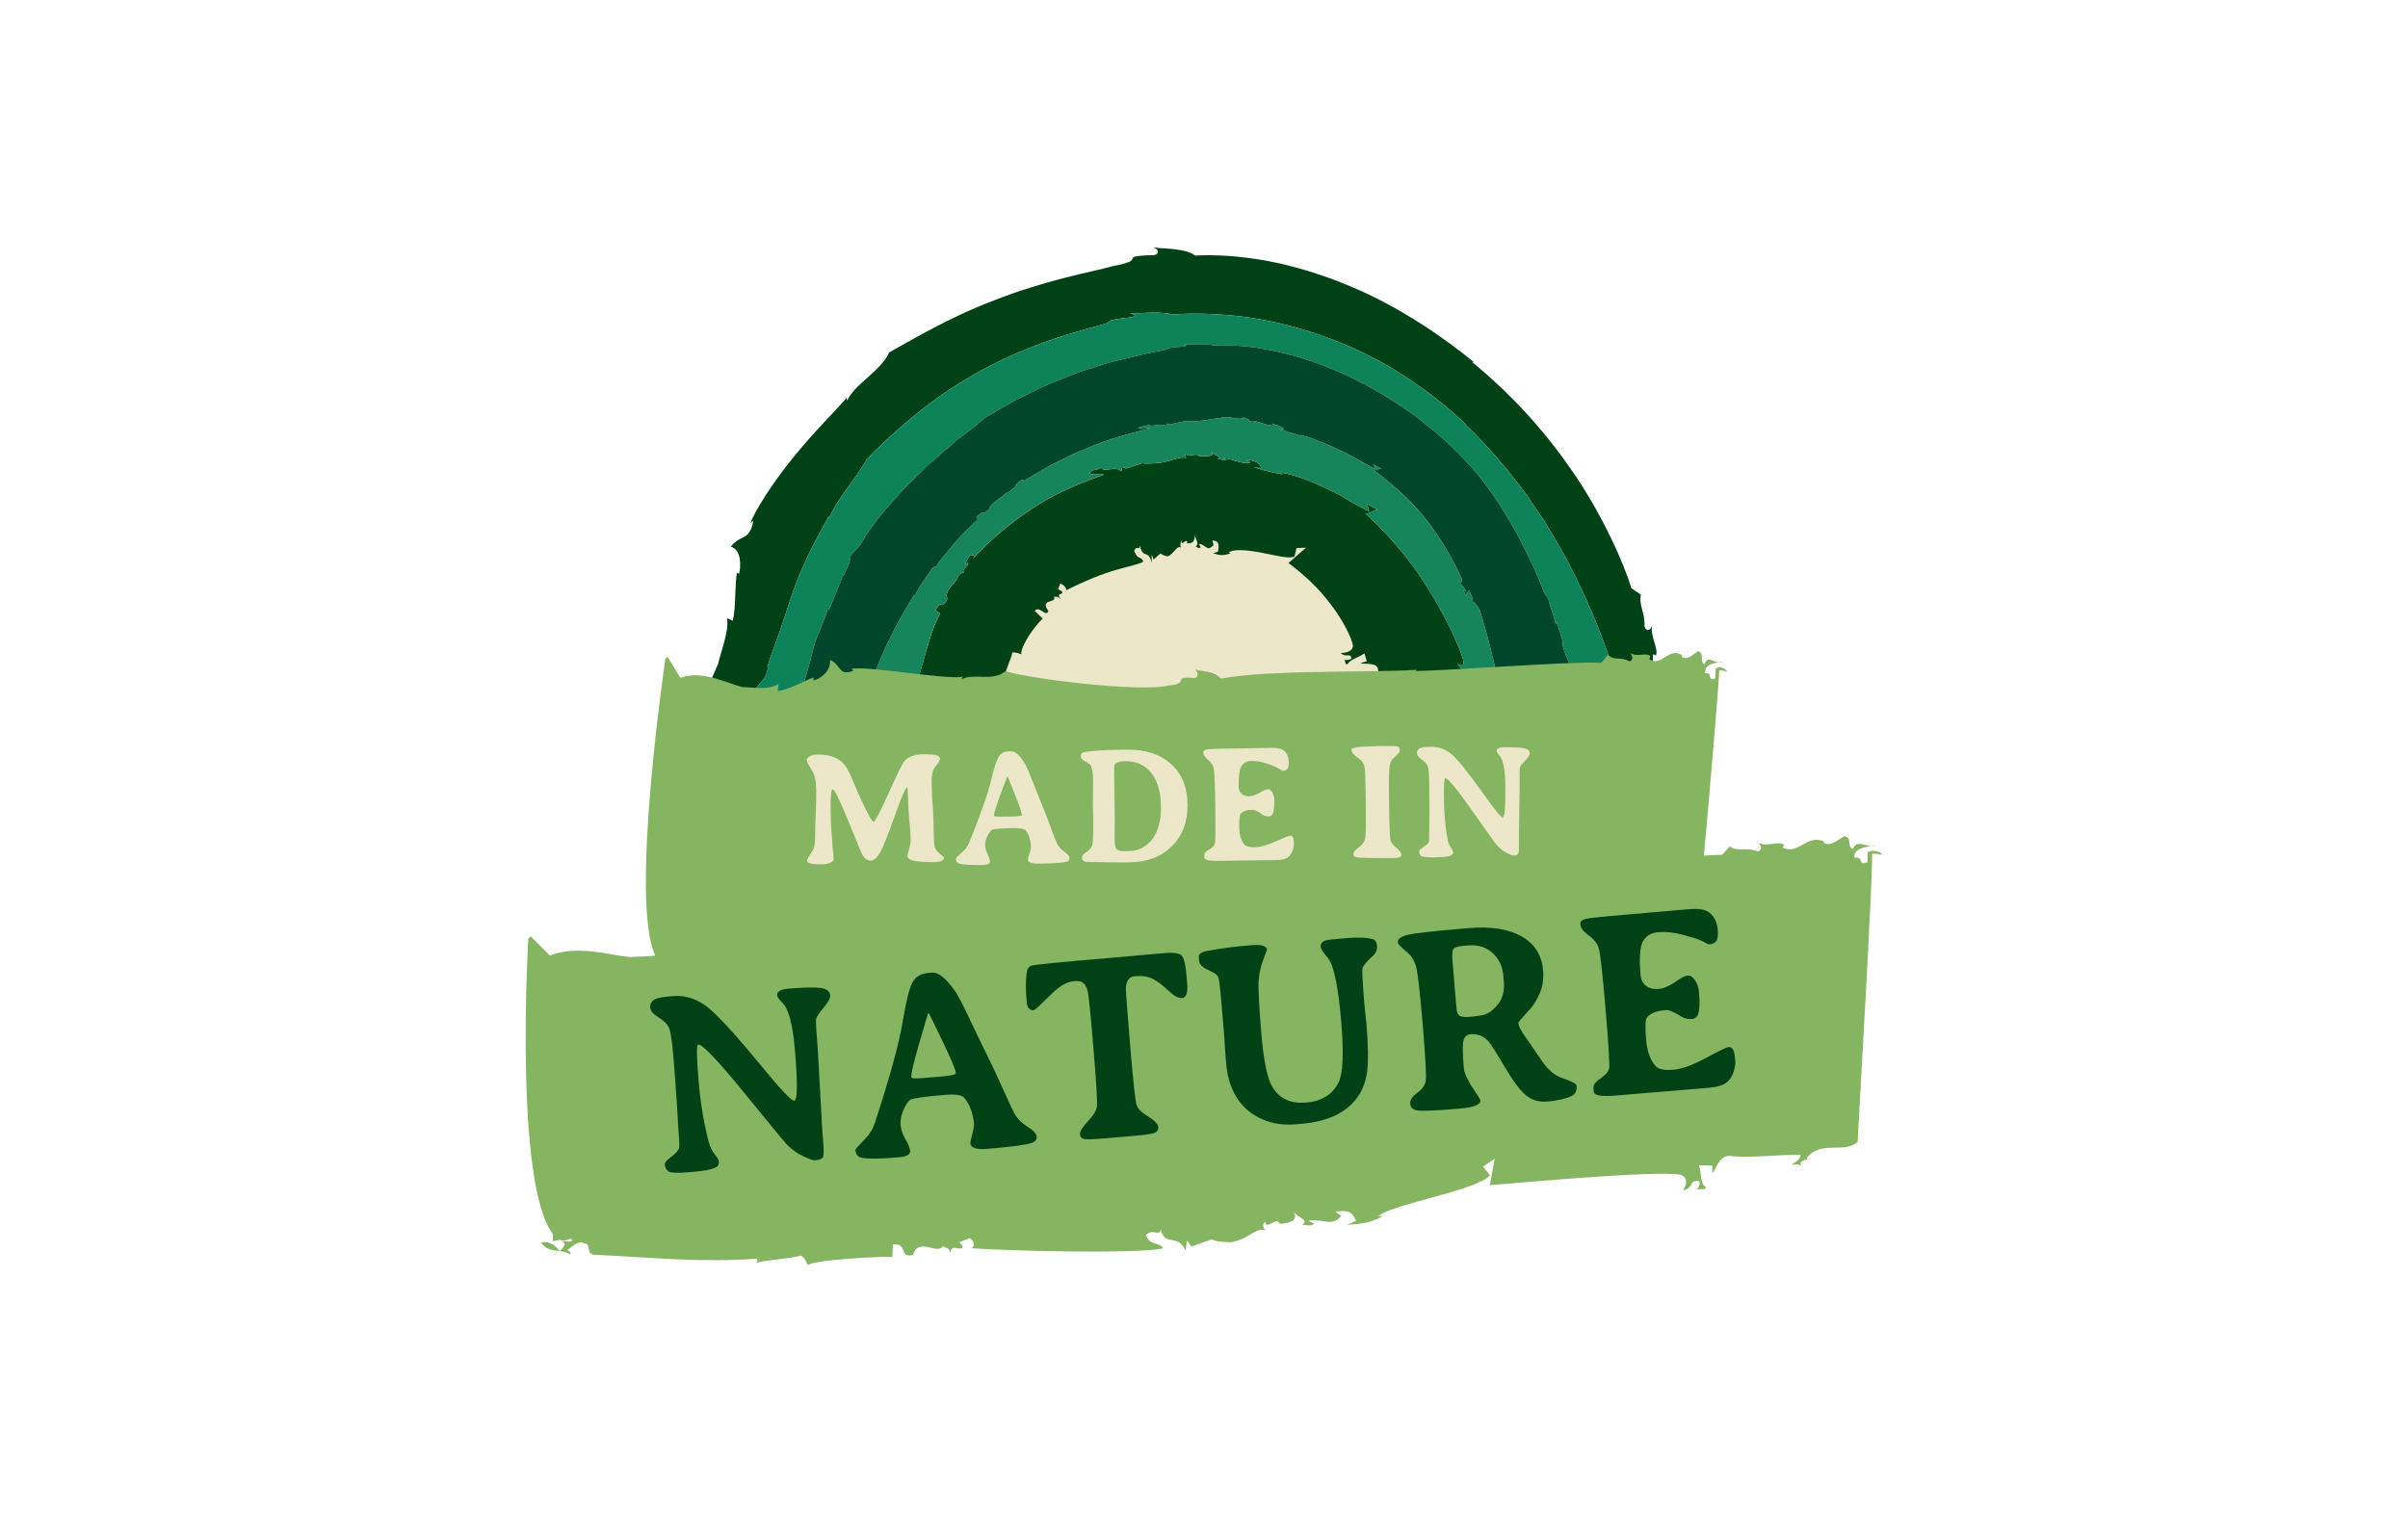 <?xml version="1.0" encoding="utf-8"?>
<!-- Generator: Adobe Illustrator 26.0.3, SVG Export Plug-In . SVG Version: 6.00 Build 0)  -->
<svg version="1.1" id="Layer_1" xmlns="http://www.w3.org/2000/svg" xmlns:xlink="http://www.w3.org/1999/xlink" x="0px" y="0px"
	 width="350px" height="220px" viewBox="0 0 350 220" enable-background="new 0 0 350 220" xml:space="preserve">
<g>
	<g>
		<path fill="#004216" d="M192.069,75.726c-0.007-0.006-0.019-0.015-0.026-0.02C192.026,75.739,192.041,75.739,192.069,75.726z"/>
		<g>
			<g>
				<path fill="#527861" d="M165.521,114.615c0.932,0.352,1.049,0.33,1.224,0.336C165.869,114.589,165.462,114.489,165.521,114.615z
					"/>
				<path fill="#527861" d="M166.764,114.959l-0.011-0.007l-0.008-0.001C166.753,114.954,166.756,114.956,166.764,114.959z"/>
				<path fill="#527861" d="M219.407,94.341c-0.079-0.098-0.168-0.209-0.259-0.322C219.191,94.152,219.258,94.274,219.407,94.341z"
					/>
				<path fill="#EDE7C9" d="M172.303,113.146l-0.927-1.355c0.282-0.226,1.144,1.483,1.179,0.975
					c-1.164-2.004,0.571-0.096,0.017-1.19c0.095,0.158,0.275,0.133,0.641,0.761c-0.589-1.118-0.044-0.315-0.177-0.614
					c-0.162-0.313-0.199-0.32-0.402-0.641c-0.036-0.156-0.097-0.29-0.151-0.425c0.22,0.346,0.574,0.999,0.628,1.122
					c0.152,0.178,0.41,0.496,0.531,0.757c0.129,0.253,0.135,0.406,0.108,0.082c-0.134-0.967-0.053-0.312-0.307-1.822
					c-0.092-0.859,0.093,0.285-0.013-0.614c0.297,2.264,0.155,0.526,0.372,2.837l-0.104-1.295l0.068,0.794
					c-0.023-1.231-0.007-0.774,0.027-0.453c0.003,0.021,0.007,0.054,0.012,0.093c0.011-0.175,0.153-2.024,0.16-1.333
					c0.003-0.064,0.011-0.246,0.02-0.455c0.014-0.243,0.033-0.526,0.06-0.689c-0.089,1.145,0.152-0.81,0.061,0.342
					c0.041-0.155,0.113,0.027,0.283-1.538c-0.072,0.783-0.04,1.109-0.187,1.774c0.018,0.049,0.002,0.275,0.076-0.065l0.036-0.432
					c0.149-0.212-0.061,0.991,0.3-0.377l0.09-0.617c0.092-0.08,0.195-0.165-0.163,1.333l-0.16,0.446
					c0.083-0.016,0.137-0.106,0.453-0.857l-0.016-0.051c0.267-0.718,0.683-1.309,1.222-1.862c0.533-0.563,1.189-1.077,1.757-1.831
					l0.474-1.09c0.223-0.247,0.452-0.489,0.688-0.727c0,0-0.133,0.191-0.318,0.488c-0.184,0.299-0.426,0.694-0.663,1.079
					c-0.47,0.774-0.908,1.514-0.821,1.342c0.177,0.047,0.789,0.155,1.329,0.457c0.07,0.03,0.145,0.074,0.187,0.101l0.075,0.044
					l0.158,0.126c0.208,0.169,0.394,0.366,0.556,0.537c0.321,0.368,0.508,0.704,0.497,0.982c-0.268,0.669-1.341,1.272-1.478,1.396
					c0.57-0.013,1.032-0.7,1.169-0.389c-0.101,0.204-0.702,0.584-0.858,0.657c0.195,0.014-0.027,0.373,0.393,0.027
					c0.205-0.406,1.347-1.293,2.004-1.966l0.193,0.418l-0.709,0.573c0.038,0.087,2.07-1.412,1.981-0.748
					c0.167,0.832,0.913,1.289,1.18,2.032c-0.453,0.305-0.808,0.365-1.157,0.428c0.034,0.096,0.235,0.137-0.033,0.436
					c0.686-0.703,0.703-0.117,0.956-0.464c2.156-0.806,0.869,0.938,2.404,0.542c0.857-0.516,8.295-4.853,15.91-8.981
					c7.6-4.152,15.373-8.097,16.401-8.696c0.122,0.295,0.242,0.589,0.12,0.77c0.446-0.347,0.363-1.025-0.082-1.148l-1.128,0.602
					c-0.769-0.413,0.562-0.539,0.107-1.127c0.87-0.579,1.42-0.106,1.815,0.37c-0.171-0.532,0.193-1.4-0.899-0.996
					c0.1-0.667,1.12-0.616,1.169-1.387c-0.499-0.225-1.675-0.165-1.434-0.929l0.159-0.093c0.209-1.654-2.368-0.699-2.138-2.226
					l0.356-0.102c0.259-0.682-0.862-0.849-0.779-1.816c-0.045,0.294-0.546,0.886-0.904,0.613c0.027-1.061-0.842-1.107-0.579-2.089
					l-1.164,0.181c-0.411-0.592-1.243-1.529-2.329-2.589c-1.074-1.052-2.555-2.373-4.051-3.565c-0.431-0.34-0.862-0.679-1.289-1.016
					c-0.48-0.384-0.93-0.7-1.39-1.036c-0.908-0.664-1.798-1.268-2.63-1.798c-1.657-1.069-3.065-1.862-3.873-2.318l0.206-0.063
					c-2.506-1.331-6.363-3.288-10.491-4.42c-4.106-1.192-8.43-1.445-11.246-0.827c-0.686-0.844-1.664-0.86-2.495-0.977
					c-0.168-0.019-0.329-0.044-0.482-0.084c0.519,0.396,0.349,1.119-0.04,1.096c-2.734,0.055-0.178,0.667-2.853,1.359
					c-1.512,0.633-5.167,1.238-8.752,2.278c-3.59,0.984-7.128,2.307-8.583,2.644c-0.32,1.018-1.031,1.541-1.603,1.918
					c-0.582,0.37-1.195,0.71-1.448,1.437l-0.088-0.36c-0.399,0.585-2.323,1.616-4.237,2.85c-1.911,1.234-3.814,2.653-4.209,3.425
					l0.303,0.005c-0.372,1.637-1.363,0.316-2.526,0.792c1.289,1.064,1.139,2.576,0.932,2.991l-0.257-0.259
					c-0.267,0.719-0.202,2.814-0.707,3.831l-0.684-0.603c0.162,1.328-1.198,2.525-1.512,3.155c-0.592,0.553-1.574,1.112-2.384,1.931
					c-0.828,0.788-1.478,1.834-1.443,3.083c-0.986,0.044-1.973,0.124-2.974,0.227l0.143,0.309c0,0,1.723,0.946,4.444,2.318
					c2.719,1.375,6.443,3.16,10.404,4.925c7.913,3.55,16.786,7.008,19.906,8.228l0.821,0.391l-0.071-0.133
					c0.439,0.099-0.46-0.422,0.341-0.005c-0.058,0.028-0.122,0.056-0.168,0.085c0.274,0.016,0.679,0.302,1.133,0.553
					c0.088,0.004,0.204,0.02,0.471,0.12c-0.303-0.172-0.344-0.159-0.529-0.233c-0.261-0.183-0.978-0.651-0.575-0.521
					c0.123-0.057,1.297,0.692,1.431,0.645c0.922-0.166,2.072,0.025,2.51-0.71c0.282,0.25,0.257,0.257,0.363,0.393
					c-0.113-0.453,0.164-0.517,0.085-0.993c0.329,0.254,0.714,0.661,0.979,0.931c-0.273-0.27-0.145-0.652,0.109-0.97
					C171.859,113.302,172.228,113.068,172.303,113.146z"/>
			</g>
			<path fill="#004216" d="M216.167,102.439c-0.317-1.879-1.755-2.058-1.874-2.456l0.45-0.072l-0.593-1.793
				c-0.313,0.482-1.09,0.417-1.011,1.233c-0.267,0.047-0.283-0.572-0.564-1.143c0.152,0.178,0.638,0.504,0.598,0.096
				c-0.455-1.379-0.473-0.337-1.325-1.809c0.088-0.024,1.084,0.809,0.828-0.597c-0.452-1.69-2.817-6.983-5.954-11.639
				c-3.086-4.722-6.982-8.509-8.281-9.607c-0.017,0.243,1.682-0.701,1.826-0.553l-1.521-0.804l0.249,1.037
				c-0.249-0.08-0.59-0.263-1.005-0.512c-0.439-0.211-0.952-0.486-1.509-0.806c-0.548-0.326-1.153-0.685-1.787-1.062
				c-0.652-0.318-1.334-0.651-2.018-0.984c-2.704-1.352-5.642-2.266-6.676-2.238l0.495,0.212c-0.78-0.086-1.415-0.227-2.074-0.409
				c-0.674-0.143-1.364-0.346-2.22-0.616l1.126,0.127c-0.092-0.415-0.366-0.682-0.749-0.883c-0.386-0.191-0.894-0.275-1.435-0.393
				l0.588,0.453c-0.669,0.18-1.197,0.066-1.795-0.133c-0.607-0.158-1.283-0.403-2.194-0.529l0.649,0.338
				c-0.41,0.084-0.903-0.128-1.441-0.202c0.999-0.2-0.578-0.549-0.847-0.961c0.52,0.813-1.265,0.501-1.829,0.57
				c-0.245-0.561-1.708,0.249-1.783-0.262c-0.574,0.155-0.098,0.536,0.08,0.543c-0.601-0.16-1.169-0.029-1.844,0.147
				c-0.677,0.189-1.454,0.5-2.517,0.584c-3.664,0.296-0.574-0.512-4.548,0.806l-0.532-0.265L163,68.524
				c-0.462-0.458-1.073-0.384-1.64-0.325c-0.56,0.085-1.068,0.186-1.403-0.288c-0.266,0.555-0.897,0.09-1.645,0.839
				c0.625,0.517,1.579-0.077,2.149,0.236c-1.672,0.63-6.125,2.092-10.203,4.794c-2.05,1.31-3.993,2.835-5.537,4.198
				c-0.382,0.346-0.745,0.675-1.085,0.983c-0.326,0.322-0.629,0.622-0.905,0.895c-0.566,0.537-0.985,0.999-1.274,1.309
				c0.299-0.466-0.054-0.61-0.536-0.341c-0.218,0.387-0.462,0.756-0.659,1.151c0.233-0.013,0.471-0.278,0.475-0.012
				c-0.213,0.543-0.977,0.779-0.645,1.362c-0.253-0.257-0.822,0.435-0.874,0.379c0.075,0.435-0.462,0.945-0.963,1.508
				c-0.455,0.58-0.868,1.213-0.553,1.79c-0.651,1.642-0.845,0.005-1.719,1.721l0.676,0.459c-0.037,0.025-0.314,0.603-0.71,1.45
				c-0.164,0.429-0.354,0.926-0.557,1.455c-0.201,0.529-0.336,1.098-0.517,1.657c-0.24,0.84-0.479,1.676-0.701,2.454
				c-0.23,0.852-0.456,1.604-0.644,2.237c-0.371,1.274-0.573,2.097-0.451,2.025c-0.245,0.134-0.569,0.223-0.994,0.812
				c-0.661,2.453-1.59,4.653-2.358,7.152c0.014-0.264,0.106-0.481-0.139-0.364c-0.833,2.2-1.68,4.297-2.505,6.328
				c4.204,0.112,7.754-0.093,9.602-0.772l0.898,0.152c-0.014-0.222-0.043-0.447-0.047-0.667c0.553-0.721-0.446-1.223,0.447-1.047
				l-0.255,1.051c0.369-0.749,0.772-0.139,1.242,0.212c0.132-0.309,0.283-0.605,0.593-0.82c-0.326-0.197-0.389,0.06-0.601,0.153
				c-0.256-0.449-1.043-1.162-0.538-1.604c0.22-0.77,1.464,0.181,1.714-0.698c1.537-4.606,3.836-8.478,5.497-12.41
				c0.38,0.074,0.32,0.175,0.422,0.36c0.089-0.67,0.331-1.215,0.529-1.777c0.217-0.546,0.451-1.055,0.55-1.666
				c0.506-0.072,1.04,0.16,1.408,0.277c-0.372-0.115,0.25-1.534,1.07-2.828c0.835-1.276,1.861-2.395,1.956-2.368l-1.179-1.14
				c0.758-0.838,1.613,1.037,1.989,0.022c-0.694-0.95-0.323-1.208,0.112-1.363c0.429-0.166,0.963-0.183,0.692-0.758
				c0.118,0.143,0.546-0.137,0.994,0.436c-0.701-1.052,0.182-0.579,0.235-1.006c-0.129-0.342-0.305-0.241-0.617-0.482l0.315-0.807
				c0.483,0.135,0.983,0.685,0.827,0.984c0.867-0.431,3.352-1.676,5.787-2.498c2.45-0.859,4.716-1.211,5.461-1.68
				c-0.394-0.927-0.779-0.136-1.329-1.556c0.295-0.923,0.758,0.096,0.792-0.784c0.306,1.08,0.576,1.174,0.867,1.26
				c0.288,0.085,0.602,0.162,0.899,1.283l-0.034-1.263l0.301,0.746c0.862-0.788,0.972-0.878,1.052-0.862
				c0.077,0.051,0.16,0.251,0.95,0.405c0.879-0.199,1.492-1.87,1.985-1.198c-0.075-0.017-0.222-0.8,0.079-1.104
				c-0.093,1.087,0.827-0.672,0.805,0.445c0.28-0.13,1.124,0.213,1.122-1.339c0.019,0.781,0.727,1.229,0.121,1.783
				c0.25,0.082,0.443,0.371,0.712,0.101l-0.235-0.506c0.474,0.024,0.762,0.344,1.041,0.508c0.28,0.185,0.55,0.235,1.068-0.323
				l-0.157-0.685c0.296,0.048,0.575,0.081,0.743,0.285c0.166,0.222,0.217,0.619,0.056,1.36c-0.238,0.076-0.469,0.131-0.701,0.223
				c0.884,0.298,1.433,0.395,2.513,0.025l-0.252-0.157c0.787-0.5,2.627-0.344,4.571,0.012c0.973,0.171,1.94,0.421,2.823,0.557
				c0.856,0.174,1.626,0.237,2.161,0.063l0.308-1.241c0.487-0.04,0.972-0.06,1.451-0.059c-0.091-0.094-2.372,2.083-2.635,2.205
				c0.859,0.659,3.468,2.618,5.532,5.225c2.174,2.594,3.779,5.785,3.863,6.907c-0.231,1.044-1.616,0.909-1.783,0.987
				c0.805,0.726,1.318-0.125,1.566,0.716c-0.104,0.303-0.859,0.311-1.059,0.257c0.266,0.295,0.026,0.77,0.539,0.589
				c0.211-0.598,1.618-0.971,2.403-1.529l0.333,1.137l-0.868,0.286c0.08,0.232,2.555-0.272,2.516,1.026
				c0.284,2.027,1.182,4.065,1.408,6.136c-0.539,0.08-0.936-0.273-1.355-0.608c0.04,0.265,0.269,0.638-0.074,0.964
				c0.85-0.681,0.795,0.704,1.119,0.247c1.254,0.514,1.444,1.394,1.539,2.247c0.101,0.857,0.047,1.701,0.896,2.298
				c0.833-0.046,6.957-0.179,14.014-0.057c-0.134-0.501-0.267-1.001-0.401-1.503C217.051,105.543,216.557,103.974,216.167,102.439z"
				/>
			<path fill="#004216" d="M242.925,105.145c-0.392-0.98-1.593-2.154-1.12-3.375l0.185-0.005c0.66-2.97-2.229-3.973-1.702-6.674
				l0.397,0.198c0.415-1.027-0.801-2.597-0.583-4.36c-0.078,0.514-0.708,1.093-1.085,0.169c0.133-2.006-0.849-3.067-0.515-4.642
				l-1.384-0.956c-0.933-3.164-4.175-10.859-9.132-17.79c-2.432-3.473-5.208-6.743-7.806-9.398c-0.654-0.647-1.279-1.266-1.869-1.85
				c-0.601-0.57-1.184-1.085-1.714-1.568c-1.052-0.974-1.982-1.721-2.646-2.285l0.313,0.059c-4.116-3.361-10.761-8.12-18.484-11.249
				c-3.834-1.588-7.879-2.805-11.713-3.519c-3.848-0.686-7.444-0.917-10.334-0.749c-0.848-0.593-1.912-0.785-2.988-0.917
				c-1.078-0.13-2.167-0.151-3.101-0.236c1.049,0.38,0.702,1.107-0.091,1.098c-2.8,0.058-2.876,0.267-2.955,0.518
				c-0.078,0.255-0.171,0.561-2.88,1.083c-1.533,0.446-4.16,0.958-7.233,1.756c-3.064,0.808-6.598,1.855-9.958,3.201
				c-6.809,2.543-12.872,6.283-15.28,7.568c-0.685,1.485-1.903,2.513-3.079,3.602c-0.593,0.536-1.203,1.05-1.738,1.61
				c-0.525,0.571-0.99,1.168-1.325,1.821l-0.043-0.446c-0.919,1.208-4.545,4.702-7.641,8.543c-3.163,3.832-5.771,8.063-6.342,9.656
				l0.407-0.292c-0.539,2.996-1.799,1.884-3.266,3.751c1.628,0.455,1.448,3.066,1.211,3.955l-0.321-0.176
				c-0.139,0.699-0.174,1.915-0.243,3.212c-0.028,1.307-0.104,2.693-0.358,3.782l-0.836-0.377c0.178,1.05-0.117,2.362-0.445,3.589
				c-0.313,1.229-0.725,2.365-0.84,3.021c-1.137,2.802-3.655,7.179-2.966,11.388c-0.983,0.752-1.937,1.53-2.883,2.33l0.217,0.416
				c0,0,1.923,0.464,4.925,1.044c1.047,0.203,2.231,0.419,3.504,0.636c0.153-0.593,0.276-1.154,0.331-1.629l0.388,0.243
				c0.729-2.314,1.244-5.623,1.633-6.982l0.153,0.098c0.287-0.899,0.745-3.341-0.127-3.355c1.032-1.965,1.649-1.338,2.197-4.059
				l-0.247,0.358c0.228-0.765,0.74-2.187,1.379-3.93c0.289-0.856,0.66-1.813,0.966-2.774c0.361-1.095,0.736-2.235,1.11-3.371
				c1.809-5.58,4.73-10.376,5.51-11.845l-0.015,0.359c1.221-2.931,3.973-5.799,5.496-8.631c2.057-2.115,7.617-7.599,14.43-11.632
				c3.368-2.058,7.046-3.757,10.244-4.952c3.193-1.238,5.94-1.958,7.535-2.441c1.392-0.402,2.127-0.553,2.511-0.696
				c0.386-0.134,0.428-0.21,0.47-0.277c0.042-0.067,0.083-0.126,0.469-0.226c0.387-0.094,1.115-0.264,2.548-0.391
				c0.814-0.07,1.142-0.459,0.067-0.547c1.899-0.115,4.414-0.352,6.231,0.1c2.918-0.202,6.586-0.149,10.579,0.377
				c3.988,0.549,8.28,1.619,12.404,3.185c4.127,1.568,8.072,3.585,11.456,5.907c3.394,2.251,6.175,4.623,8.229,6.584l-0.267-0.146
				c1.406,1.252,3.629,3.575,6.091,6.528c1.167,1.506,2.531,3.112,3.68,4.897c0.6,0.884,1.211,1.785,1.828,2.695
				c0.556,0.933,1.117,1.875,1.678,2.816c2.249,3.772,4.057,7.69,5.503,11.048c0.692,1.686,1.257,3.241,1.762,4.569
				c0.501,1.329,0.81,2.456,1.071,3.275l0.895,1.173c0.077,1.487,0.683,2.702,0.895,4.68c0.324,0.976,0.574,0.477,0.548-0.022
				c0.167,1.726,0.907,3.46,0.841,4.448l-0.23-0.244c0.029,0.774,0.179,1.427,0.37,2.042c1.567,0.09,2.648,0.143,3.016,0.125
				c-0.004,0.712-0.011,1.419-0.196,1.643c0.551-0.201,0.745-1.619,0.382-2.343l-1.281-0.047c-0.548-1.654,0.736-0.447,0.514-2.097
				c1.033-0.182,1.404,1.343,1.563,2.703c0.066-1.229,0.718-2.525-0.471-2.926C241.653,105.382,242.609,106.594,242.925,105.145z"/>
			<path fill="#16855C" d="M213.871,87.178l0.236-0.03l-0.567-1.37c-0.106,0.341-0.542,0.247-0.387,0.863
				c-0.144,0.023-0.225-0.451-0.474-0.883c0.113,0.139,0.432,0.407,0.347,0.103c-0.466-1.04-0.321-0.268-0.991-1.428
				c0.046-0.011,0.704,0.677,0.376-0.392c-0.267-0.629-0.907-1.96-1.825-3.583c-0.935-1.609-2.164-3.542-3.471-5.161
				c-2.678-3.378-6.3-6.115-7.452-6.955c0.053,0.148,1.02-0.31,1.143-0.199c-0.399-0.228-0.831-0.416-1.244-0.62l0.418,0.661
				c-0.782-0.271-2.995-1.69-5.386-2.805c-2.371-1.152-4.842-2.03-5.679-2.166l0.425,0.191c-0.637-0.171-1.176-0.327-1.742-0.489
				c-0.564-0.171-1.145-0.394-1.881-0.601c0.313,0.061,0.63,0.105,0.942,0.18c-0.223-0.48-0.986-0.671-1.882-0.933l0.507,0.317
				c-0.532,0.002-0.977-0.099-1.48-0.246c-0.502-0.152-1.064-0.372-1.811-0.471l0.541,0.212c-0.333,0.022-0.744-0.114-1.179-0.212
				c0.804-0.002-0.484-0.357-0.704-0.561c0.435,0.444-1.008,0.194-1.468,0.197c-0.2-0.307-1.398,0.079-1.461-0.194
				c-0.474,0.059-0.083,0.27,0.065,0.28c-0.998-0.211-1.869,0.193-3.686,0.323c-1.585,0.054-1.701,0.032-1.855,0.028
				c-0.156,0.014-0.359,0.044-2.145,0.459l-0.439-0.129l-0.187,0.349c-0.726-0.483-2.133,0.274-2.556-0.189
				c-0.314,0.299-0.764,0.114-1.536,0.506c0.452,0.281,1.365-0.095,1.81,0.045c-1.511,0.422-5.732,1.313-9.674,3.088
				c-1.015,0.362-1.972,0.859-2.896,1.322c-0.915,0.479-1.841,0.844-2.603,1.331c-1.543,0.935-2.824,1.627-3.441,2.047
				c0.37-0.317,0.179-0.406-0.24-0.222l-0.859,0.773c0.165-0.003,0.421-0.184,0.326-0.005c-0.353,0.361-0.958,0.505-0.964,0.901
				c-0.068-0.175-0.717,0.279-0.735,0.235c-0.29,0.525-2.237,1.402-2.344,2.253c-1.153,1.131-0.541-0.045-1.853,1.12l0.201,0.38
				c-0.034,0.017-0.463,0.438-1.084,1.056c-0.603,0.636-1.477,1.397-2.196,2.283c-0.727,0.877-1.446,1.743-1.973,2.379
				c-0.53,0.632-0.763,1.112-0.701,1.076c-0.153,0.049-0.336,0.061-0.683,0.362c-0.439,0.682-0.899,1.333-1.374,1.999
				c-0.468,0.669-0.86,1.412-1.3,2.18c0.054-0.166,0.141-0.299-0.009-0.236c-3.078,4.998-5.563,10.105-7.099,15.702
				c-0.358,1.303-0.719,2.622-1.077,3.946c0.051-0.102,0.102-0.204,0.161-0.3l0.006-0.025l0.002,0.012l-0.007,0.013
				c-0.144,0.685-0.285,1.4-0.572,1.827c-0.559,2.108-1.094,4.239-1.573,6.389c1.528,0.104,3.032,0.188,4.45,0.225
				c0.825-2.031,1.672-4.128,2.505-6.328c0.244-0.117,0.152,0.1,0.139,0.364c0.768-2.499,1.697-4.699,2.358-7.152
				c0.425-0.589,0.749-0.678,0.994-0.812c-0.121,0.072,0.081-0.751,0.451-2.025c0.187-0.633,0.414-1.385,0.644-2.237
				c0.222-0.778,0.461-1.614,0.701-2.454c0.181-0.559,0.317-1.128,0.517-1.657c0.202-0.529,0.392-1.026,0.557-1.455
				c0.396-0.846,0.673-1.425,0.71-1.45l-0.676-0.459c0.874-1.716,1.068-0.079,1.719-1.721c-0.314-0.577,0.099-1.21,0.553-1.79
				c0.501-0.562,1.037-1.073,0.963-1.508c0.052,0.056,0.621-0.636,0.874-0.379c-0.332-0.584,0.432-0.819,0.645-1.362
				c-0.004-0.265-0.242,0-0.475,0.012c0.197-0.395,0.441-0.763,0.659-1.151c0.482-0.269,0.835-0.125,0.536,0.341
				c0.288-0.31,0.708-0.772,1.274-1.309c0.276-0.273,0.579-0.573,0.905-0.895c0.34-0.308,0.703-0.637,1.085-0.983
				c1.544-1.363,3.487-2.888,5.537-4.198c4.079-2.702,8.532-4.164,10.203-4.794c-0.57-0.313-1.524,0.282-2.149-0.236
				c0.748-0.749,1.379-0.284,1.645-0.839c0.336,0.473,0.844,0.373,1.403,0.288c0.566-0.06,1.177-0.133,1.64,0.325l0.129-0.668
				l0.532,0.265c3.974-1.318,0.884-0.51,4.548-0.806c1.063-0.084,1.84-0.394,2.517-0.584c0.675-0.176,1.244-0.307,1.844-0.147
				c-0.177-0.007-0.654-0.388-0.08-0.543c0.074,0.511,1.538-0.299,1.783,0.262c0.564-0.069,2.349,0.243,1.829-0.57
				c0.27,0.412,1.847,0.761,0.847,0.961c0.538,0.074,1.03,0.286,1.441,0.202l-0.649-0.338c0.911,0.125,1.587,0.371,2.194,0.529
				c0.598,0.2,1.126,0.314,1.795,0.133l-0.588-0.453c0.541,0.119,1.049,0.202,1.435,0.393c0.383,0.201,0.656,0.468,0.749,0.883
				l-1.126-0.127c0.856,0.27,1.546,0.473,2.22,0.616c0.659,0.182,1.293,0.322,2.074,0.409l-0.495-0.212
				c1.034-0.028,3.972,0.885,6.676,2.238c0.683,0.333,1.366,0.666,2.018,0.984c0.634,0.377,1.239,0.737,1.787,1.062
				c0.557,0.32,1.07,0.595,1.509,0.806c0.415,0.249,0.756,0.433,1.005,0.512l-0.249-1.037l1.521,0.804
				c-0.144-0.148-1.843,0.796-1.826,0.553c1.299,1.098,5.195,4.885,8.281,9.607c3.136,4.656,5.502,9.949,5.954,11.639
				c0.256,1.406-0.74,0.574-0.828,0.597c0.852,1.472,0.87,0.43,1.325,1.809c0.04,0.409-0.446,0.083-0.598-0.096
				c0.28,0.571,0.297,1.19,0.564,1.143c-0.079-0.817,0.698-0.751,1.011-1.233l0.593,1.793l-0.45,0.072
				c0.119,0.399,1.557,0.578,1.874,2.456c0.39,1.535,0.884,3.104,1.286,4.714c0.134,0.502,0.268,1.002,0.401,1.503
				c0.592,0.01,1.205,0.031,1.807,0.044c-1.291-6.571-2.437-13.115-4.448-19.588C214.777,87.704,214.002,87.478,213.871,87.178z"/>
			<path fill="#0E8258" d="M120.294,88.569l0.178,0.164c0.724-1.736,1.675-4.17,2.132-5.236l0.066,0.071
				c0.357-0.668,1.226-2.478,0.743-2.498c0.545-0.751,0.861-1.002,1.17-1.329c0.308-0.328,0.6-0.737,1.212-1.734l-0.257,0.26
				c0.37-0.559,1.15-1.625,2.134-2.935c1.005-1.293,2.349-2.72,3.624-4.184c1.376-1.371,2.757-2.721,3.907-3.815
				c1.209-1.031,2.152-1.847,2.567-2.249l-0.108,0.208c0.37-0.393,0.786-0.79,1.232-1.181c0.475-0.356,0.964-0.724,1.455-1.092
				c0.992-0.725,1.951-1.5,2.763-2.264c0.907-0.488,2.502-1.474,4.52-2.584c1.034-0.511,2.165-1.071,3.346-1.654
				c0.581-0.308,1.201-0.571,1.837-0.817c0.631-0.256,1.269-0.514,1.908-0.773c0.641-0.254,1.274-0.528,1.916-0.764
				c0.654-0.208,1.303-0.414,1.94-0.616c0.637-0.203,1.262-0.402,1.87-0.596c0.304-0.097,0.603-0.193,0.897-0.287
				c0.301-0.071,0.597-0.141,0.887-0.21c2.32-0.534,4.239-1.047,5.376-1.258c1.984-0.365,2.064-0.425,2.127-0.5
				c0.068-0.062,0.121-0.144,2.142-0.314c0.576-0.039,0.82-0.235,0.069-0.28c1.337-0.045,3.126-0.175,4.426,0.096
				c2.088-0.06,4.786,0.034,7.66,0.589c2.868,0.516,5.866,1.393,8.726,2.518c5.735,2.234,10.857,5.532,14.023,7.989l-0.186-0.096
				c1.033,0.812,2.844,2.197,4.843,4.17c0.998,0.987,2.071,2.082,3.1,3.336c0.532,0.604,1.04,1.264,1.538,1.948l0.748,1.018
				l0.669,0.997c3.587,5.331,6.089,11.141,6.952,13.495l0.597,0.86c0.191,1.06,0.661,1.935,0.974,3.35
				c0.261,0.703,0.345,0.351,0.285-0.006c0.241,1.238,0.842,2.476,0.889,3.181l-0.144-0.176c0.307,1.938,1.244,2.845,1.52,4.965
				l-0.048-0.003c0.287,3.533,0.73,7.123,1.174,10.733c3.211,0.161,6.072,0.339,8.106,0.455c-0.191-0.615-0.341-1.268-0.37-2.042
				l0.23,0.244c0.066-0.987-0.673-2.721-0.841-4.448c0.026,0.499-0.224,0.998-0.548,0.022c-0.212-1.979-0.818-3.194-0.895-4.68
				l-0.895-1.173c-0.26-0.819-0.569-1.946-1.071-3.275c-0.505-1.328-1.07-2.883-1.762-4.569c-1.446-3.358-3.254-7.275-5.504-11.048
				c-0.561-0.942-1.122-1.883-1.678-2.816c-0.617-0.909-1.228-1.811-1.828-2.695c-1.149-1.785-2.514-3.39-3.68-4.897
				c-2.461-2.952-4.684-5.276-6.091-6.528l0.267,0.146c-2.054-1.962-4.835-4.333-8.229-6.584c-3.384-2.322-7.329-4.339-11.456-5.907
				c-4.124-1.566-8.417-2.636-12.404-3.185c-3.993-0.525-7.661-0.578-10.579-0.377c-1.818-0.452-4.332-0.215-6.231-0.1
				c1.075,0.088,0.748,0.476-0.067,0.547c-1.433,0.127-2.161,0.296-2.548,0.391c-0.386,0.099-0.427,0.158-0.469,0.226
				c-0.042,0.068-0.084,0.143-0.47,0.277c-0.384,0.143-1.119,0.295-2.511,0.696c-1.595,0.483-4.342,1.202-7.535,2.441
				c-3.198,1.194-6.876,2.893-10.244,4.952c-6.813,4.034-12.373,9.518-14.43,11.632c-1.523,2.832-4.275,5.7-5.496,8.631l0.015-0.359
				c-0.78,1.47-3.701,6.265-5.51,11.845c-0.374,1.136-0.75,2.276-1.11,3.371c-0.306,0.961-0.677,1.918-0.967,2.774
				c-0.639,1.742-1.151,3.165-1.379,3.93l0.247-0.358c-0.548,2.721-1.165,2.094-2.197,4.059c0.872,0.014,0.414,2.456,0.127,3.356
				l-0.153-0.098c-0.389,1.36-0.904,4.668-1.633,6.982l-0.388-0.243c-0.055,0.475-0.178,1.036-0.331,1.629
				c1.539,0.262,3.223,0.525,4.975,0.77c2.128-6.399,4.636-12.662,6.153-19.169C118.575,92.767,119.922,90.131,120.294,88.569z
				 M229.834,104.697c-0.049-0.204-0.105-0.436-0.162-0.672C229.729,104.261,229.785,104.493,229.834,104.697z"/>
			<path fill="#6E8B79" d="M124.617,106.245c-0.137,0.508-0.275,1.016-0.411,1.527c0.286-0.427,0.427-1.142,0.572-1.827
				C124.718,106.042,124.668,106.143,124.617,106.245z"/>
			<polygon fill="#6E8B79" points="124.784,105.92 124.778,105.945 124.785,105.932 			"/>
			<path fill="#00462C" d="M229.692,109.063c-0.444-3.61-0.888-7.2-1.174-10.733l0.048,0.003c-0.276-2.12-1.214-3.028-1.52-4.965
				l0.144,0.176c-0.047-0.706-0.648-1.943-0.889-3.181c0.06,0.356-0.024,0.709-0.285,0.006c-0.313-1.415-0.783-2.29-0.974-3.35
				l-0.597-0.86c-0.863-2.354-3.365-8.164-6.952-13.495l-0.669-0.997l-0.748-1.018c-0.498-0.684-1.006-1.344-1.538-1.948
				c-1.029-1.254-2.102-2.349-3.1-3.336c-1.999-1.973-3.81-3.358-4.843-4.17l0.186,0.096c-3.165-2.457-8.287-5.755-14.023-7.989
				c-2.86-1.125-5.858-2.002-8.726-2.518c-2.874-0.555-5.572-0.649-7.66-0.589c-1.3-0.271-3.089-0.141-4.426-0.096
				c0.751,0.045,0.508,0.241-0.069,0.28c-2.021,0.17-2.074,0.252-2.142,0.314c-0.063,0.075-0.143,0.135-2.127,0.5
				c-1.138,0.211-3.056,0.724-5.376,1.258c-0.29,0.069-0.585,0.139-0.887,0.21c-0.294,0.094-0.593,0.19-0.897,0.287
				c-0.608,0.194-1.233,0.393-1.87,0.596c-0.637,0.203-1.286,0.409-1.94,0.616c-0.642,0.237-1.276,0.51-1.916,0.764
				c-0.639,0.259-1.277,0.517-1.908,0.773c-0.636,0.246-1.256,0.509-1.837,0.817c-1.181,0.584-2.312,1.143-3.346,1.654
				c-2.018,1.11-3.613,2.096-4.52,2.584c-0.813,0.764-1.772,1.539-2.763,2.264c-0.491,0.368-0.98,0.736-1.455,1.092
				c-0.446,0.391-0.862,0.788-1.232,1.181l0.108-0.208c-0.415,0.402-1.358,1.218-2.567,2.249c-1.15,1.094-2.531,2.443-3.907,3.815
				c-1.275,1.464-2.619,2.891-3.624,4.184c-0.984,1.31-1.764,2.376-2.134,2.935l0.257-0.26c-0.613,0.997-0.905,1.406-1.212,1.734
				c-0.31,0.327-0.625,0.577-1.17,1.329c0.483,0.02-0.386,1.83-0.743,2.498l-0.066-0.071c-0.458,1.066-1.408,3.499-2.132,5.236
				l-0.178-0.164c-0.372,1.562-1.719,4.198-1.98,5.319c-1.517,6.508-4.025,12.771-6.153,19.169c0.954,0.134,1.921,0.264,2.91,0.384
				c2.507,0.309,5.076,0.55,7.563,0.719c0.479-2.15,1.014-4.281,1.573-6.389c-0.014,0.021-0.024,0.049-0.038,0.069
				c0.078-0.644,0.226-1.148,0.449-1.595c0.358-1.324,0.719-2.643,1.077-3.946c1.536-5.597,4.021-10.704,7.099-15.702
				c0.151-0.063,0.063,0.07,0.009,0.236c0.439-0.768,0.831-1.511,1.3-2.18c0.474-0.666,0.935-1.317,1.374-1.999
				c0.347-0.301,0.53-0.313,0.683-0.362c-0.062,0.036,0.171-0.444,0.701-1.076c0.527-0.636,1.246-1.502,1.973-2.379
				c0.72-0.886,1.594-1.647,2.196-2.283c0.621-0.619,1.05-1.04,1.084-1.056l-0.201-0.38c1.312-1.166,0.7,0.011,1.853-1.12
				c0.107-0.851,2.054-1.728,2.344-2.253c0.018,0.044,0.667-0.41,0.735-0.235c0.006-0.396,0.611-0.54,0.964-0.901
				c0.095-0.179-0.161,0.002-0.326,0.005l0.859-0.773c0.419-0.184,0.61-0.095,0.24,0.222c0.617-0.42,1.897-1.111,3.441-2.047
				c0.762-0.487,1.688-0.852,2.603-1.331c0.924-0.462,1.881-0.96,2.896-1.322c3.942-1.776,8.163-2.667,9.674-3.088
				c-0.445-0.14-1.358,0.236-1.81-0.045c0.771-0.392,1.222-0.206,1.536-0.506c0.423,0.463,1.83-0.294,2.556,0.189l0.187-0.349
				l0.439,0.129c1.786-0.414,1.989-0.444,2.145-0.459c0.154,0.004,0.27,0.026,1.855-0.028c1.817-0.13,2.688-0.533,3.686-0.323
				c-0.148-0.01-0.539-0.221-0.065-0.28c0.063,0.273,1.261-0.114,1.461,0.194c0.46-0.002,1.902,0.247,1.468-0.197
				c0.22,0.203,1.507,0.558,0.704,0.561c0.436,0.097,0.847,0.233,1.179,0.212l-0.541-0.212c0.747,0.099,1.309,0.319,1.811,0.471
				c0.503,0.147,0.948,0.248,1.48,0.246l-0.507-0.317c0.896,0.262,1.659,0.453,1.882,0.933c-0.313-0.075-0.629-0.119-0.942-0.18
				c0.736,0.207,1.317,0.43,1.881,0.601c0.566,0.162,1.105,0.318,1.742,0.489l-0.425-0.191c0.837,0.136,3.308,1.014,5.679,2.166
				c2.391,1.115,4.604,2.534,5.386,2.805l-0.418-0.661c0.413,0.205,0.845,0.392,1.244,0.62c-0.123-0.111-1.09,0.347-1.143,0.199
				c1.152,0.84,4.775,3.577,7.452,6.955c1.308,1.619,2.537,3.551,3.471,5.161c0.918,1.623,1.558,2.954,1.825,3.583
				c0.328,1.069-0.331,0.381-0.376,0.392c0.669,1.16,0.525,0.388,0.991,1.428c0.085,0.303-0.235,0.036-0.347-0.103
				c0.25,0.432,0.331,0.906,0.474,0.883c-0.155-0.616,0.28-0.522,0.387-0.863l0.567,1.37l-0.236,0.03
				c0.13,0.299,0.906,0.526,1.343,1.934c2.011,6.473,3.156,13.017,4.448,19.588c0.837,0.019,1.666,0.034,2.513,0.062
				C224.745,108.833,227.314,108.943,229.692,109.063z"/>
			<path fill="#6E8B79" d="M124.168,107.841c0.015-0.019,0.025-0.048,0.038-0.069c0.135-0.511,0.273-1.018,0.411-1.527
				C124.394,106.692,124.246,107.197,124.168,107.841z"/>
		</g>
		<g>
			<path fill="#86B562" d="M93.729,139.874c0.423,1.147,1.253,1.301,2.035,1.532C95.214,140.298,94.592,139.796,93.729,139.874z"/>
			<path fill="#86B562" d="M95.778,141.431c0.003-0.006,0.009-0.01,0.013-0.014c-0.011-0.002-0.018-0.007-0.027-0.011
				C95.77,141.417,95.774,141.421,95.778,141.431z"/>
			<path fill="#86B562" d="M250.456,96.236c-0.195,0.021-0.417,0.045-0.642,0.069C250.028,96.339,250.247,96.343,250.456,96.236z"/>
			<path fill="#86B562" d="M134.038,146.666l0.212-1.852c1.888,0.063,0.447,2.152,2.214,1.776c0.809-2.596,2.886,0.411,3.556-0.957
				c-0.023,0.208,0.827,0.328,0.735,1.148c0.329-1.415,0.895-0.29,1.451-0.628c0.214-0.388-0.123-0.434-0.249-0.871l1.258-0.446
				c0.462,0.481,0.542,1.326,0.01,1.458c1.604,0.326,6.265,1.014,10.974,1.533c4.709,0.517,9.46,0.877,11.22,0.583
				c-0.406-1.096-1.512-0.408-1.854-2.12c0.959-0.915,1.344,0.384,1.79-0.599c0.256,2.535,2.002,0.681,2.604,3.263l0.319-1.419
				l0.425,0.892c4.113-1.334,0.952-0.684,4.54-0.221c2.092-0.148,3.15-2.096,4.283-1.326c-0.172-0.021-0.601-0.912-0.049-1.258
				c0.049,1.258,1.466-0.851,1.686,0.426c0.533-0.14,2.239,0.081,1.716-1.655c0.262,0.868,1.778,1.265,0.845,1.981
				c0.514,0.066,1.005,0.334,1.388-0.034l-0.646-0.499c1.748-0.196,2.656,1.161,3.837-0.357l-0.622-0.702
				c1.043-0.077,1.917-0.179,2.275,1.531l-1.084,0.49c1.728,0.009,2.773-0.071,4.237-0.931l-0.512-0.062
				c1.884-1.647,11.501-2.788,13.234-4.89l-0.747-1.335l1.474-1.079c-0.171-0.019-0.795,4.265-0.929,3.832
				c1.557-0.033,6.382-0.197,11.177-0.288c2.397-0.042,4.786-0.045,6.755,0.006c1.969,0.05,3.518,0.171,4.233,0.401
				c1.151,0.744,0.185,2.095,0.169,2.304c1.418-0.476,0.625-1.391,1.824-1.264c0.325,0.241-0.079,1.033-0.265,1.219
				c0.528-0.15,1.011,0.312,1.058-0.303c-0.653-0.485-0.358-2.117-0.625-3.182l1.541,0.159l-0.078,1.032
				c0.344,0.034,0.899-2.809,2.407-2.246c2.551,0.463,5.328,0.119,7.895,0.375c-0.043,0.619-0.584,0.981-1.127,1.341
				c0.345,0.034,0.87-0.121,1.186,0.326c-0.616-1.098,1.082-0.722,0.598-1.186c1.89-2.517,4.317-0.212,5.98-1.922
				c0.074-1.135,0.972-10.881,1.833-20.681c0.863-9.8,1.689-19.654,1.688-21.003c0.504,0.05,1.006,0.099,1.161,0.322
				c-0.131-0.635-1.122-0.939-1.649-0.577l-0.09,1.446c-1.213,0.506-0.284-0.859-1.468-0.763c-0.063-1.183,1.026-1.435,1.984-1.548
				c-0.863-0.139-1.722-1.002-2.074,0.293c-0.811-0.494,0.091-1.446-0.885-1.954c-0.695,0.347-1.611,1.504-2.409,0.803l0.015-0.209
				c-1.938-1.227-2.978,1.797-4.749,0.574l0.193-0.394c-0.624-0.689-1.863,0.223-2.991-0.514c0.321,0.241,0.597,1.099-0.084,1.235
				c-1.297-0.755-2.19-0.014-3.134-0.942l-0.922,1.153c-1.133-0.06-3.101-0.022-5.49,0.075c-2.388,0.093-5.196,0.266-8.006,0.417
				c-2.811,0.162-5.622,0.324-8.016,0.462c-2.395,0.126-4.373,0.221-5.514,0.243l0.183-0.181c-3.478,0.224-8.784,0.202-14.125,0.309
				c-2.671,0.043-5.351,0.118-7.816,0.269c-2.465,0.148-4.717,0.358-6.53,0.697c-1.073-1.178-2.616-0.963-3.765-1.322
				c0.628,0.498,0.378,1.299-0.125,1.235c-3.535-0.267-0.267,0.779-3.867,1.129c-4.161,0.925-19.913-0.966-23.533-2.112
				c-2.046,1.592-4.448,0.2-6.429,1.171l0.213-0.387c-2.103,0.541-13.77-1.601-16.215-1.129l0.312,0.257
				c-2.158,0.934-1.777-0.889-3.405-1.548c0.12,1.896-1.739,2.871-2.435,2.978l0.048-0.411c-1.054,0.264-3.491,1.778-5.22,1.937
				l0.122-1.028c-1.489,1.031-4.154,0.427-5.188,0.48c-2.327-0.551-5.858-2.546-9.078-1.356l-1.871-3.049l-0.313,0.275
				c0,0-1.306,8.824-2.147,18.621c-0.84,9.797-1.214,20.566,0.664,24.458l-0.123,1.025l0.832-0.088
				c0.962,0.561,1.485-0.607,1.361,0.416l-1.349-0.2c0.978,0.352,0.254,0.86-0.158,1.421c0.41,0.122,0.806,0.268,1.119,0.601
				c0.218-0.385-0.121-0.435-0.263-0.667c0.555-0.333,1.352-1.259,1.977-0.749c1.013,0.153-0.026,1.67,1.156,1.846
				c6.223,1.136,12.237,2.658,18.599,2.753c0.122,0.434-0.049,0.41-0.242,0.592c1.936-0.345,3.627-0.095,5.393-0.466
				c0.461,0.485,0.561,1.126,0.682,1.56C123.969,146.018,133.889,146.44,134.038,146.666z"/>
		</g>
		<g>
			<path fill="#86B562" d="M78.635,180.599c0.672,1.087,1.726,1.137,2.729,1.269C80.539,180.836,79.7,180.414,78.635,180.599z"/>
			<path fill="#86B562" d="M81.384,181.891c0.003-0.006,0.01-0.011,0.015-0.016c-0.014,0-0.024-0.004-0.035-0.007
				C81.372,181.878,81.378,181.881,81.384,181.891z"/>
			<path fill="#86B562" d="M272.775,122.871c-0.246,0.035-0.527,0.075-0.812,0.115C272.238,123.004,272.516,122.993,272.775,122.871
				z"/>
			<path fill="#86B562" d="M129.703,182.741l0.071-1.865c2.365-0.129,0.782,2.096,2.949,1.543c0.742-2.666,3.645,0.116,4.342-1.314
				c-0.008,0.21,1.066,0.243,1.033,1.069c0.267-1.442,1.087-0.38,1.749-0.772c0.228-0.407-0.198-0.419-0.399-0.842l1.528-0.569
				c0.625,0.434,0.81,1.268,0.158,1.451c4.067,0.339,23.574,0.912,27.927,0.03c-0.605-1.056-1.926-0.273-2.507-1.948
				c1.118-0.997,1.715,0.264,2.185-0.755c0.545,2.504,2.565,0.502,3.542,3.022l0.275-1.442l0.609,0.852
				c5.026-1.69,1.131-0.772,5.655-0.615c2.603-0.324,3.764-2.356,5.246-1.684c-0.217-0.006-0.827-0.858-0.166-1.25
				c0.166,1.25,1.765-0.972,2.145,0.282c0.656-0.185,2.809-0.109,2.014-1.795c0.398,0.841,2.328,1.115,1.218,1.904
				c0.648,0.025,1.285,0.252,1.735-0.146l-0.85-0.445c2.174-0.338,3.418,0.942,4.778-0.667l-0.835-0.649
				c1.301-0.161,2.388-0.334,2.97,1.342l-1.32,0.576c2.164-0.131,3.466-0.296,5.234-1.272l-0.646-0.02
				c2.231-1.788,14.211-3.686,16.242-5.903l-1.033-1.275l1.777-1.188c-0.216-0.007-0.698,4.315-0.897,3.893
				c3.903-0.284,24.201-2.203,27.867-1.511c1.495,0.659,0.363,2.078,0.356,2.287c1.753-0.577,0.699-1.433,2.215-1.393
				c0.424,0.217-0.035,1.037-0.258,1.236c0.655-0.188,1.291,0.239,1.312-0.379c-0.851-0.437-0.58-2.087-0.982-3.131l1.949,0.048
				l-0.036,1.035c0.435,0.01,0.96-2.873,2.894-2.41c3.242,0.28,6.722-0.262,9.972-0.19c-0.018,0.621-0.678,1.021-1.341,1.419
				c0.436,0.009,1.09-0.183,1.513,0.241c-0.84-1.052,1.321-0.798,0.685-1.226c2.236-2.64,5.433-0.518,7.433-2.342
				c0.029-1.138,0.607-10.933,1.141-20.779c0.536-9.846,1.03-19.744,0.952-21.091c0.643,0.013,1.283,0.026,1.491,0.238
				c-0.202-0.624-1.478-0.857-2.126-0.457l-0.033,1.45c-1.511,0.592-0.41-0.837-1.906-0.656c-0.147-1.177,1.221-1.507,2.431-1.688
				c-1.104-0.076-2.244-0.877-2.617,0.442c-1.057-0.434,0.033-1.45-1.235-1.887c-0.863,0.397-1.959,1.618-3.013,0.975l0.007-0.209
				c-2.531-1.082-3.677,2.004-6.001,0.911l0.222-0.408c-0.834-0.643-2.357,0.357-3.835-0.298c0.423,0.217,0.824,1.054-0.034,1.239
				c-1.694-0.66-2.786,0.144-4.042-0.714l-1.104,1.217c-1.444,0.018-3.951,0.196-6.986,0.469c-3.035,0.273-6.6,0.636-10.173,0.998
				c-7.139,0.737-14.297,1.501-17.203,1.719l0.22-0.195c-8.841,0.963-27.078,1.614-36.217,3.572
				c-1.467-1.083-3.418-0.736-4.914-0.996c0.844,0.442,0.594,1.262-0.052,1.241c-4.53,0.05-0.274,0.8-4.831,1.47
				c-5.22,1.266-25.455,0.878-30.187,0.108c-2.445,1.783-5.645,0.649-8.067,1.818l0.232-0.407
				c-1.313,0.376-5.733,0.327-10.216,0.297c-4.483-0.031-9.019-0.068-10.548,0.306l0.426,0.22c-2.642,1.173-2.362-0.683-4.511-1.153
				c0.369,1.871-1.886,3.052-2.758,3.237l0.013-0.414c-1.312,0.384-4.232,2.157-6.41,2.527l0.034-1.036
				c-1.771,1.202-5.229,0.919-6.537,1.095c-3.022-0.279-7.759-1.813-11.705-0.226l-2.766-2.792l-0.364,0.313
				c0,0-0.536,8.926-0.346,18.758c0.189,9.833,1.099,20.572,3.929,24.204l-0.025,1.033l1.026-0.19
				c1.269,0.438,1.775-0.787,1.749,0.245l-1.706-0.031c1.263,0.229,0.424,0.822-0.019,1.431c0.526,0.07,1.037,0.166,1.469,0.458
				c0.223-0.409-0.204-0.417-0.411-0.629c0.649-0.4,1.529-1.419,2.371-0.99c1.281,0.026,0.174,1.661,1.668,1.69
				c3.942,0.172,7.842,0.482,11.737,0.647c3.894,0.163,7.804,0.223,11.774-0.086c0.201,0.418-0.015,0.413-0.235,0.616
				c2.375-0.559,4.51-0.504,6.676-1.061c0.628,0.433,0.823,1.06,1.022,1.479C117.069,183.162,129.491,182.518,129.703,182.741z"/>
		</g>
	</g>
	<g>
		<g>
			<path fill="#004216" d="M119.644,165.908c0.109,1.303,0.096,2.077-0.041,2.32c-0.137,0.244-0.523,0.392-1.159,0.446
				c-0.212,0.018-0.762-0.172-1.649-0.568c-0.887-0.397-1.709-0.99-2.466-1.781c-0.316-0.325-2.385-2.833-6.206-7.523
				c-3.821-4.69-6.038-7.009-6.648-6.958c-0.25,0.021-0.232,1.724,0.051,5.11c0.284,3.385,0.782,6.411,1.496,9.076
				c0.201,0.749,0.493,1.346,0.875,1.791c0.383,0.445,0.587,0.824,0.613,1.135l-0.113,0.443c-0.326,0.454-1.506,0.767-3.538,0.937
				l-0.804,0.067c-1.609,0.135-2.573,0.096-2.892-0.115c-0.319-0.212-0.499-0.554-0.538-1.028c-0.022-0.262,0.296-0.631,0.953-1.107
				c0.657-0.476,1.037-0.925,1.139-1.348c0.056-0.231,0-1.344-0.167-3.339l-0.038-0.901l-0.17-2.698
				c-0.112-1.786-0.264-3.817-0.454-6.093c-0.191-2.276-0.395-3.696-0.612-4.262c-0.217-0.566-0.723-1.095-1.518-1.587
				c-0.794-0.492-1.211-0.966-1.249-1.421c-0.038-0.455,0.11-0.819,0.445-1.092c0.335-0.273,1.014-0.452,2.036-0.538l0.842-0.071
				c2.02-0.169,3.887,0.534,5.602,2.111c1.714,1.577,4.044,4.163,6.989,7.759c2.945,3.596,4.617,5.377,5.016,5.343
				c0.474-0.04,0.505-2.516,0.093-7.429c-0.306-3.653-0.905-5.92-1.794-6.8c-0.508-0.51-0.77-0.871-0.788-1.083
				c-0.047-0.561,0.497-0.889,1.632-0.985c2.269-0.19,3.839-0.224,4.709-0.103c0.871,0.122,1.331,0.488,1.383,1.099
				c0.03,0.362-0.294,0.951-0.973,1.767c-0.679,0.817-1.043,1.381-1.092,1.693c-0.049,0.312,0.035,1.765,0.252,4.358l0.484,8.7
				l0.05,0.824l0.032,0.826C119.462,163.596,119.534,164.605,119.644,165.908z"/>
			<path fill="#004216" d="M134.921,141.43l0.542-0.045c0.923-0.077,2.04,0.821,3.353,2.695c0.456,0.652,1.174,2.024,2.153,4.114
				c0.979,2.091,1.815,3.822,2.507,5.196c0.693,1.373,1.461,3.014,2.306,4.921c0.844,1.907,1.446,3.169,1.805,3.785
				c0.359,0.617,0.956,1.185,1.791,1.705c0.835,0.52,1.27,0.995,1.306,1.426c0.036,0.43-0.208,0.736-0.733,0.918
				c-0.855,0.285-3.01,0.573-6.464,0.862c-1.571,0.132-2.385-0.139-2.442-0.812c-0.015-0.175,0.074-0.612,0.267-1.313
				c0.192-0.701,0.275-1.213,0.248-1.537c-0.129-1.534-0.605-2.794-1.428-3.779c-0.335-0.399-1.294-0.532-2.878-0.399
				c-2.906,0.244-4.541,0.475-4.905,0.694c-0.365,0.219-0.711,0.725-1.041,1.519c-0.329,0.794-0.466,1.515-0.412,2.163
				c0.054,0.649,0.291,1.332,0.709,2.05c0.418,0.719,0.645,1.29,0.681,1.714c0.044,0.524-0.495,0.833-1.618,0.927
				c-2.668,0.224-4.462,0.248-5.381,0.074c-0.587-0.114-0.908-0.495-0.963-1.143c-0.007-0.087,0.515-0.677,1.566-1.77
				c0.577-0.601,1.016-1.36,1.316-2.276c2.155-6.648,3.477-11.445,3.964-14.393c0.488-2.948,0.951-4.877,1.389-5.786
				C132.999,142.028,133.786,141.525,134.921,141.43z M132.469,156.441l0.016,0.187c0.012,0.15,0.598,0.176,1.758,0.078l2.151-0.18
				c1.708-0.143,2.554-0.314,2.537-0.514c-0.045-0.536-0.713-2.138-2.004-4.805c-1.291-2.667-1.952-3.999-1.983-3.996
				c-0.031,0.003-0.461,1.429-1.29,4.28C132.826,154.342,132.431,155.992,132.469,156.441z"/>
			<path fill="#004216" d="M156.174,142.624c-1.035,0.087-2.087,0.652-3.154,1.696c-1.705,1.675-2.608,2.517-2.708,2.525
				c-0.649,0.054-1.007-0.324-1.075-1.134l-0.048-0.58c-0.113-1.347-0.102-2.572,0.031-3.676c0.065-0.571,0.289-0.929,0.673-1.074
				c0.384-0.145,4.129-0.515,11.237-1.111l7.011-0.626l1.234-0.103c1.347-0.113,2.166,0.038,2.458,0.453
				c0.292,0.415,0.5,1.358,0.624,2.83l0.1,1.197c0.111,1.322-0.139,2.008-0.75,2.06c-0.536,0.045-1.221-0.331-2.053-1.128
				c-0.833-0.797-1.583-1.358-2.251-1.685c-0.668-0.327-1.519-0.447-2.554-0.36c-0.823,0.069-1.258,0.652-1.304,1.748
				c-0.019,0.378,0.19,3.164,0.625,8.358c0.435,5.194,0.745,8.065,0.93,8.615c0.184,0.55,0.746,1.109,1.685,1.677
				c0.939,0.568,1.427,1.073,1.464,1.516c0.037,0.443-0.164,0.739-0.604,0.889c-0.44,0.15-1.888,0.328-4.344,0.533l-3.142,0.264
				c-1.235,0.103-2.083,0.131-2.546,0.082c-0.463-0.049-0.711-0.279-0.745-0.691c-0.035-0.411,0.34-1.033,1.124-1.865
				c0.784-0.832,1.227-1.538,1.329-2.118c0.102-0.58-0.06-3.414-0.487-8.501c-0.426-5.088-0.711-7.886-0.854-8.395
				c-0.143-0.509-0.347-0.881-0.612-1.116C157.204,142.667,156.773,142.574,156.174,142.624z"/>
			<path fill="#004216" d="M188.339,163.436c-1.783,0.149-3.398-0.092-4.845-0.724c-2.738-1.202-4.43-3.415-5.077-6.638l-0.12-0.762
				c-0.035-0.261-0.084-0.778-0.149-1.551l-0.259-3.764l-0.351-4.19c-0.192-2.294-0.363-3.583-0.512-3.866
				c-0.149-0.283-0.631-0.6-1.446-0.953c-0.814-0.352-1.243-0.784-1.286-1.296l-0.05-0.599c-0.035-0.424,0.404-0.718,1.32-0.883
				c1.855-0.344,3.948-0.614,6.28-0.809c1.496-0.126,2.268,0.092,2.315,0.653c0.002,0.025-0.18,0.511-0.546,1.459
				c-0.366,0.948-0.59,1.955-0.67,3.023c-0.08,1.068,0.048,3.606,0.384,7.615c0.336,4.009,0.869,6.623,1.6,7.843
				c1.022,1.71,2.668,2.47,4.938,2.28c2.269-0.19,3.838-1.176,4.706-2.956c0.632-1.296,0.757-4.229,0.374-8.8
				c-0.383-4.57-0.939-7.528-1.667-8.873l-0.301-0.446l-0.354-0.404c-0.423-0.554-0.644-0.938-0.661-1.15
				c-0.04-0.474,0.216-0.79,0.768-0.95c0.232-0.07,1.213-0.177,2.94-0.322c1.727-0.145,3.022-0.09,3.884,0.164
				c0.347,0.096,0.544,0.422,0.591,0.977c0.047,0.555-0.152,1.033-0.596,1.435c-0.922,0.831-1.424,1.435-1.505,1.812
				c-0.081,0.377,0.006,2.1,0.264,5.167l0.224,2.223l0.081,0.747c0.251,2.993,0.288,5.238,0.112,6.734
				c-0.176,1.497-0.657,2.799-1.443,3.907c-1.621,2.233-4.333,3.509-8.137,3.828L188.339,163.436z"/>
			<path fill="#004216" d="M212.252,135.023l1.272-0.107c3.192-0.267,5.738,0.134,7.636,1.206c1.898,1.072,2.94,2.717,3.126,4.937
				c0.105,1.259-0.064,2.385-0.508,3.377c-0.444,0.992-0.914,1.753-1.409,2.284c-1.129,1.212-1.689,1.868-1.681,1.968
				c0.039,0.461,0.318,1.053,0.836,1.776c0.519,0.722,1.116,1.589,1.791,2.6c0.675,1.011,1.151,1.674,1.429,1.99
				c0.722,0.819,1.477,1.364,2.266,1.637c1.408,0.472,2.124,0.852,2.148,1.139c0.067,0.798-0.228,1.325-0.884,1.581
				c-0.936,0.367-2.047,0.605-3.331,0.713c-1.284,0.108-2.353-0.208-3.206-0.946c-0.853-0.738-1.888-2.14-3.103-4.204
				c-1.215-2.064-1.988-3.271-2.319-3.62c-0.691-0.758-1.542-1.095-2.552-1.01c-0.549,0.046-0.897,0.348-1.045,0.907
				c-0.148,0.559-0.131,1.917,0.05,4.074c0.044,0.524,0.381,1.324,1.011,2.402l0.797,1.195c0.389,0.595,0.587,0.93,0.593,1.005
				c0.054,0.648-0.935,1.058-2.967,1.228c-3.542,0.297-5.622,0.383-6.242,0.259c-0.619-0.124-0.951-0.447-0.995-0.971
				c-0.044-0.524,0.295-1.048,1.017-1.573c0.722-0.525,1.137-1.11,1.247-1.753c0.109-0.643-0.039-3.387-0.445-8.232
				c-0.406-4.845-0.738-7.677-0.995-8.497c-0.257-0.82-0.648-1.446-1.175-1.879c-0.944-0.775-1.426-1.281-1.446-1.518
				c-0.042-0.499,0.451-0.866,1.48-1.103C205.678,135.649,208.212,135.361,212.252,135.023z M213.34,137.437l-0.58,0.049
				c-0.848,0.071-1.353,0.23-1.514,0.475c-0.161,0.246-0.201,0.855-0.12,1.828l0.569,6.79c0.042,0.499,0.178,0.845,0.407,1.04
				c0.23,0.194,0.706,0.261,1.43,0.2l0.729-0.061l0.148-0.031l0.428-0.055c0.099-0.021,0.192-0.035,0.279-0.042
				c0.885-0.074,1.713-0.568,2.484-1.48c0.771-0.912,1.1-2.048,0.986-3.407l-0.075-0.898c-0.113-1.347-0.633-2.449-1.558-3.307
				C216.029,137.679,214.824,137.312,213.34,137.437z"/>
			<path fill="#004216" d="M249.671,135.144c0.07,0.836-0.003,1.391-0.218,1.667c-0.216,0.276-0.566,0.434-1.053,0.475l-0.351-0.14
				l-0.415-0.229l-0.471-0.225c-0.458-0.213-1.325-0.485-2.602-0.818c-1.278-0.332-2.452-0.454-3.524-0.364
				c-1.073,0.09-1.823,0.542-2.25,1.357c-0.428,0.815-0.541,2.425-0.339,4.832c0.057,0.686,0.315,1.217,0.774,1.593
				c0.458,0.376,1.062,0.533,1.81,0.47c0.748-0.063,1.552-0.394,2.412-0.993c0.86-0.6,1.48-0.915,1.861-0.947
				c0.38-0.032,0.735,0.193,1.064,0.674c0.329,0.481,0.523,1.071,0.581,1.769c0.158,1.883,0.049,3.06-0.326,3.531l-0.481,0.323
				c-0.736,0.062-1.336-0.057-1.801-0.358c-1.022-0.655-1.757-0.964-2.206-0.926c-1.421,0.119-2.35,0.498-2.786,1.138
				c-0.212,0.319-0.244,1.355-0.097,3.106c0.147,1.752,0.614,3.054,1.401,3.904c0.415,0.455,1.258,0.629,2.53,0.522
				c1.272-0.107,2.86-0.676,4.764-1.708c1.904-1.032,2.999-1.56,3.286-1.584c0.536-0.045,0.847,0.438,0.931,1.448l0.056,0.673
				c0.029,0.349-0.055,0.846-0.252,1.49c-0.197,0.644-0.543,1.163-1.038,1.556c-0.494,0.393-1.34,0.64-2.537,0.74l-13.561,1.137
				c-2.07,0.174-3.127-0.008-3.172-0.544l-0.05-0.598c-0.035-0.424,0.312-0.88,1.044-1.369c0.731-0.488,1.142-0.984,1.232-1.488
				c0.089-0.504-0.085-3.374-0.524-8.611c-0.439-5.237-0.775-8.198-1.008-8.881c-0.234-0.684-0.724-1.289-1.471-1.817
				c-0.748-0.527-1.145-1.078-1.193-1.652c-0.035-0.411,0.395-0.683,1.288-0.814s3.84-0.407,8.84-0.826l4.862-0.426l0.786-0.066
				c1.26-0.106,2.16,0.001,2.701,0.32C249.065,133.01,249.567,133.897,249.671,135.144z"/>
		</g>
		<g>
			<path fill="#EDE7C9" d="M134.071,109.648c1.185-0.016,1.935,0.06,2.25,0.228l0.32,0.289c0.004,0.282-0.148,0.61-0.456,0.986
				c-0.308,0.376-0.484,0.626-0.529,0.752c-0.174,0.456-0.256,1.091-0.245,1.904c0.011,0.814,0.032,1.497,0.063,2.052l0.145,2.075
				c0.051,0.93,0.085,1.974,0.1,3.131c0.015,1.157,0.078,1.882,0.187,2.174c0.11,0.292,0.319,0.565,0.627,0.819l0.676,0.578
				c0.006,0.446-0.46,0.675-1.399,0.687c-1.306,0.017-2.34-0.055-3.1-0.217c-0.541-0.118-0.815-0.361-0.82-0.728l0.078-0.33
				c0.277-0.919,0.413-1.607,0.407-2.064c-0.006-0.458-0.071-1.319-0.193-2.585c-0.122-1.265-0.19-2.402-0.204-3.411
				c-0.014-1.009-0.059-1.513-0.137-1.512c-0.203,0.003-0.777,1.317-1.719,3.942c-0.943,2.625-1.597,4.307-1.963,5.048
				c-0.533,1.086-1.064,1.633-1.591,1.64c-0.528,0.007-0.957-0.312-1.286-0.957l-0.279-0.641c-0.089-0.218-0.356-0.875-0.8-1.972
				l-1.079-2.625c-1.148-2.785-1.841-4.176-2.079-4.172c-0.239,0.003-0.343,1.08-0.315,3.231c0.014,1.025,0.045,1.896,0.093,2.615
				l0.11,1.231c0.036,0.398,0.057,0.797,0.063,1.196l0.054,0.562l0.065,0.469c0.027,0.242,0.043,0.563,0.048,0.961l-0.196,0.237
				c-0.356,0.263-0.847,0.398-1.473,0.407c-1.462,0.019-2.196-0.155-2.201-0.522c-0.002-0.156,0.144-0.444,0.44-0.862
				c0.295-0.419,0.499-0.814,0.612-1.187c0.112-0.373,0.16-1.189,0.143-2.448l0.014-0.692l0.038-0.704
				c0.08-2.191,0.116-3.655,0.106-4.39c-0.01-0.735-0.066-1.317-0.17-1.746c-0.104-0.429-0.333-0.928-0.689-1.499
				c-0.356-0.57-0.535-0.98-0.538-1.231l0.243-0.285c0.325-0.247,0.667-0.373,1.027-0.377l0.634-0.008
				c0.774-0.01,1.496,0.131,2.165,0.423c0.669,0.292,1.178,0.687,1.529,1.182l0.336,0.535c0.272,0.474,0.55,1.066,0.833,1.778
				c0.283,0.712,0.695,1.653,1.234,2.823c0.539,1.17,1.001,2.062,1.385,2.674l0.31,0.383c0.219-0.003,0.953-1.393,2.203-4.171
				c1.25-2.778,2.009-4.325,2.279-4.641C132.005,110.008,132.886,109.664,134.071,109.648z"/>
			<path fill="#EDE7C9" d="M146.666,109.222l0.34-0.005c0.579-0.008,1.236,0.602,1.972,1.827c0.256,0.427,0.643,1.313,1.162,2.66
				c0.518,1.346,0.964,2.463,1.335,3.349c0.372,0.887,0.779,1.943,1.222,3.169c0.443,1.226,0.762,2.039,0.959,2.439
				c0.197,0.4,0.544,0.781,1.042,1.142c0.498,0.361,0.749,0.676,0.752,0.946c0.004,0.27-0.162,0.45-0.497,0.54
				c-0.546,0.14-1.901,0.225-4.068,0.254c-0.985,0.013-1.481-0.191-1.486-0.614c-0.001-0.109,0.073-0.378,0.224-0.807
				c0.151-0.428,0.225-0.744,0.222-0.947c-0.013-0.962-0.255-1.768-0.725-2.419c-0.191-0.263-0.783-0.389-1.776-0.375
				c-1.822,0.024-2.852,0.097-3.089,0.217c-0.237,0.121-0.476,0.421-0.716,0.901c-0.24,0.48-0.357,0.924-0.352,1.331
				c0.006,0.407,0.123,0.843,0.352,1.309c0.229,0.466,0.345,0.832,0.349,1.098c0.004,0.328-0.345,0.497-1.049,0.507
				c-1.674,0.022-2.793-0.041-3.358-0.19c-0.361-0.097-0.544-0.348-0.55-0.755c-0.001-0.055,0.35-0.4,1.054-1.035
				c0.386-0.349,0.693-0.803,0.92-1.361c1.636-4.05,2.67-6.983,3.103-8.8c0.434-1.816,0.807-2.998,1.121-3.546
				C145.442,109.51,145.954,109.232,146.666,109.222z M144.478,118.473l0.002,0.117c0.001,0.094,0.366,0.136,1.093,0.126
				l1.349-0.018c1.071-0.014,1.606-0.084,1.604-0.209c-0.005-0.336-0.351-1.364-1.038-3.084c-0.688-1.719-1.042-2.579-1.061-2.579
				c-0.02,0-0.351,0.871-0.992,2.612C144.793,117.18,144.474,118.192,144.478,118.473z"/>
			<path fill="#EDE7C9" d="M157.767,110.705c-0.449-0.221-0.675-0.49-0.679-0.806c-0.004-0.317,0.181-0.509,0.555-0.576
				c1.054-0.194,2.871-0.308,5.451-0.343l0.622-0.008c2.729-0.036,4.885,0.653,6.468,2.067c1.583,1.414,2.392,3.376,2.425,5.887
				c0.033,2.51-0.722,4.535-2.266,6.073c-1.544,1.538-3.606,2.324-6.187,2.358l-0.926,0.012l-0.305-0.008l-0.633-0.003
				c-0.204-0.005-0.403-0.007-0.598-0.004l-2.629-0.047c-0.876,0.012-1.395-0.032-1.556-0.132c-0.162-0.099-0.244-0.298-0.249-0.595
				c-0.002-0.172,0.221-0.412,0.67-0.719c0.45-0.307,0.731-0.669,0.842-1.085c0.112-0.416,0.152-1.794,0.121-4.132l-0.043-1.501
				l0.011-1.772l0.008-0.293c0.005-0.204,0.006-0.403,0.004-0.598l0.012-0.88c-0.014-1.063-0.106-1.79-0.276-2.178
				C158.496,111.165,158.216,110.926,157.767,110.705z M168.735,117.61l-0.011-0.798c-0.011-0.829-0.135-1.637-0.372-2.423
				c-0.507-1.675-1.426-2.797-2.755-3.366c-0.606-0.258-1.264-0.382-1.976-0.372l-0.164,0.014c-0.892,0.012-1.39,0.218-1.494,0.618
				c-0.023,0.086-0.018,1.256,0.012,3.508l0.06,4.505l-0.009,0.176c0.002,0.118,0.003,0.235,0.005,0.352l-0.019,1.232
				c0.001,0.117,0.003,0.235,0.005,0.352l-0.005,0.528l0.003,0.188c0.009,0.657,0.096,1.09,0.264,1.299
				c0.167,0.209,0.587,0.309,1.259,0.3l0.704-0.009c0.657-0.009,1.282-0.185,1.876-0.53c0.594-0.344,1.064-0.755,1.409-1.233
				c0.346-0.478,0.637-1.104,0.872-1.877C168.634,119.299,168.746,118.478,168.735,117.61z"/>
			<path fill="#EDE7C9" d="M187.315,110.757c0.007,0.524-0.063,0.867-0.209,1.029c-0.146,0.162-0.372,0.246-0.677,0.25l-0.212-0.103
				l-0.249-0.161l-0.284-0.16c-0.276-0.153-0.805-0.361-1.586-0.624c-0.782-0.264-1.509-0.391-2.182-0.382s-1.16,0.258-1.463,0.747
				c-0.303,0.489-0.444,1.488-0.423,2.997c0.006,0.43,0.143,0.773,0.413,1.027c0.269,0.255,0.639,0.379,1.108,0.373
				s0.985-0.177,1.547-0.513c0.563-0.336,0.963-0.506,1.202-0.509c0.238-0.003,0.45,0.152,0.634,0.467
				c0.184,0.315,0.279,0.691,0.285,1.129c0.016,1.181-0.104,1.91-0.358,2.187l-0.315,0.18c-0.461,0.006-0.83-0.094-1.107-0.302
				c-0.609-0.453-1.053-0.678-1.335-0.674c-0.892,0.012-1.487,0.208-1.787,0.587c-0.146,0.19-0.212,0.834-0.197,1.933
				c0.015,1.099,0.249,1.931,0.702,2.496c0.238,0.302,0.757,0.447,1.555,0.437c0.797-0.011,1.812-0.296,3.045-0.856
				c1.232-0.56,1.938-0.841,2.118-0.844c0.336-0.005,0.509,0.31,0.517,0.943l0.006,0.422c0.003,0.219-0.071,0.525-0.223,0.918
				c-0.151,0.393-0.39,0.701-0.715,0.925c-0.325,0.223-0.863,0.34-1.614,0.35l-8.505,0.113c-1.298,0.017-1.949-0.142-1.954-0.478
				l-0.005-0.375c-0.003-0.266,0.234-0.535,0.711-0.807c0.477-0.272,0.755-0.563,0.833-0.873c0.078-0.31,0.095-2.107,0.051-5.392
				c-0.044-3.284-0.123-5.145-0.238-5.582c-0.115-0.436-0.395-0.835-0.837-1.197c-0.443-0.361-0.667-0.722-0.672-1.082
				c-0.003-0.258,0.276-0.408,0.839-0.451c0.562-0.043,2.412-0.085,5.547-0.127l3.05-0.052l0.493-0.007
				c0.79-0.011,1.347,0.095,1.67,0.318C187.032,109.4,187.305,109.975,187.315,110.757z"/>
			<path fill="#EDE7C9" d="M198.212,124.691c-1.001,0.013-1.504-0.14-1.508-0.461c-0.005-0.321,0.251-0.666,0.766-1.037
				c0.515-0.371,0.829-0.783,0.94-1.238c0.111-0.455,0.146-2.249,0.105-5.381c-0.042-3.132-0.096-4.819-0.161-5.06
				c-0.148-0.553-0.42-0.964-0.814-1.233c-0.718-0.491-1.079-0.877-1.083-1.159l-0.002-0.164c-0.004-0.282,0.979-0.435,2.95-0.462
				l0.797-0.046L201,108.44l0.27,0.008l0.27-0.004c0.892-0.012,1.434,0.014,1.626,0.078c0.192,0.064,0.291,0.264,0.295,0.6
				c0.003,0.203-0.282,0.544-0.855,1.02c-0.309,0.262-0.515,0.633-0.619,1.111c-0.103,0.478-0.133,2.321-0.09,5.527
				c0.042,3.207,0.109,4.985,0.2,5.336c0.091,0.351,0.377,0.726,0.86,1.126c0.482,0.4,0.726,0.734,0.729,1
				c0.004,0.313-0.307,0.473-0.932,0.482l-0.821,0.011l-0.27-0.008l-0.551,0.007l-0.798-0.013l-1.056-0.009l-0.517-0.017
				C198.569,124.69,198.392,124.689,198.212,124.691z"/>
			<path fill="#EDE7C9" d="M220.776,122.684c0.011,0.817-0.032,1.299-0.127,1.445c-0.096,0.146-0.343,0.221-0.742,0.227
				c-0.133,0.002-0.467-0.14-1.003-0.426c-0.536-0.286-1.022-0.692-1.459-1.218c-0.183-0.217-1.362-1.871-3.539-4.963
				c-2.177-3.092-3.457-4.635-3.84-4.63c-0.157,0.002-0.22,1.065-0.192,3.188c0.029,2.123,0.206,4.031,0.534,5.724
				c0.092,0.476,0.248,0.861,0.467,1.155c0.219,0.295,0.33,0.539,0.333,0.735l-0.09,0.271c-0.223,0.269-0.972,0.411-2.247,0.429
				l-0.505,0.007c-1.009,0.013-1.608-0.053-1.798-0.199c-0.19-0.146-0.286-0.368-0.29-0.665c-0.002-0.164,0.212-0.38,0.643-0.648
				c0.431-0.268,0.687-0.531,0.77-0.79c0.045-0.141,0.059-0.838,0.042-2.089l0.016-0.563l0.013-1.69
				c0.009-1.119,0.003-2.391-0.016-3.819c-0.019-1.427-0.084-2.322-0.194-2.684c-0.11-0.362-0.402-0.714-0.877-1.056
				c-0.474-0.342-0.713-0.655-0.717-0.941c-0.004-0.285,0.105-0.506,0.326-0.661c0.221-0.155,0.652-0.237,1.293-0.246l0.528-0.007
				c1.267-0.017,2.4,0.504,3.4,1.562c1,1.058,2.338,2.773,4.016,5.144s2.642,3.555,2.892,3.552c0.297-0.004,0.426-1.546,0.384-4.628
				c-0.03-2.291-0.304-3.731-0.82-4.318c-0.294-0.34-0.442-0.577-0.444-0.71c-0.005-0.352,0.349-0.533,1.061-0.542
				c1.423-0.019,2.403,0.029,2.941,0.143c0.537,0.114,0.808,0.363,0.814,0.746c0.003,0.227-0.225,0.58-0.684,1.059
				c-0.459,0.48-0.711,0.815-0.755,1.007c-0.045,0.192-0.056,1.102-0.034,2.728l-0.08,5.445l-0.005,0.516l-0.017,0.516
				C220.765,121.235,220.765,121.866,220.776,122.684z"/>
		</g>
	</g>
</g>
</svg>
